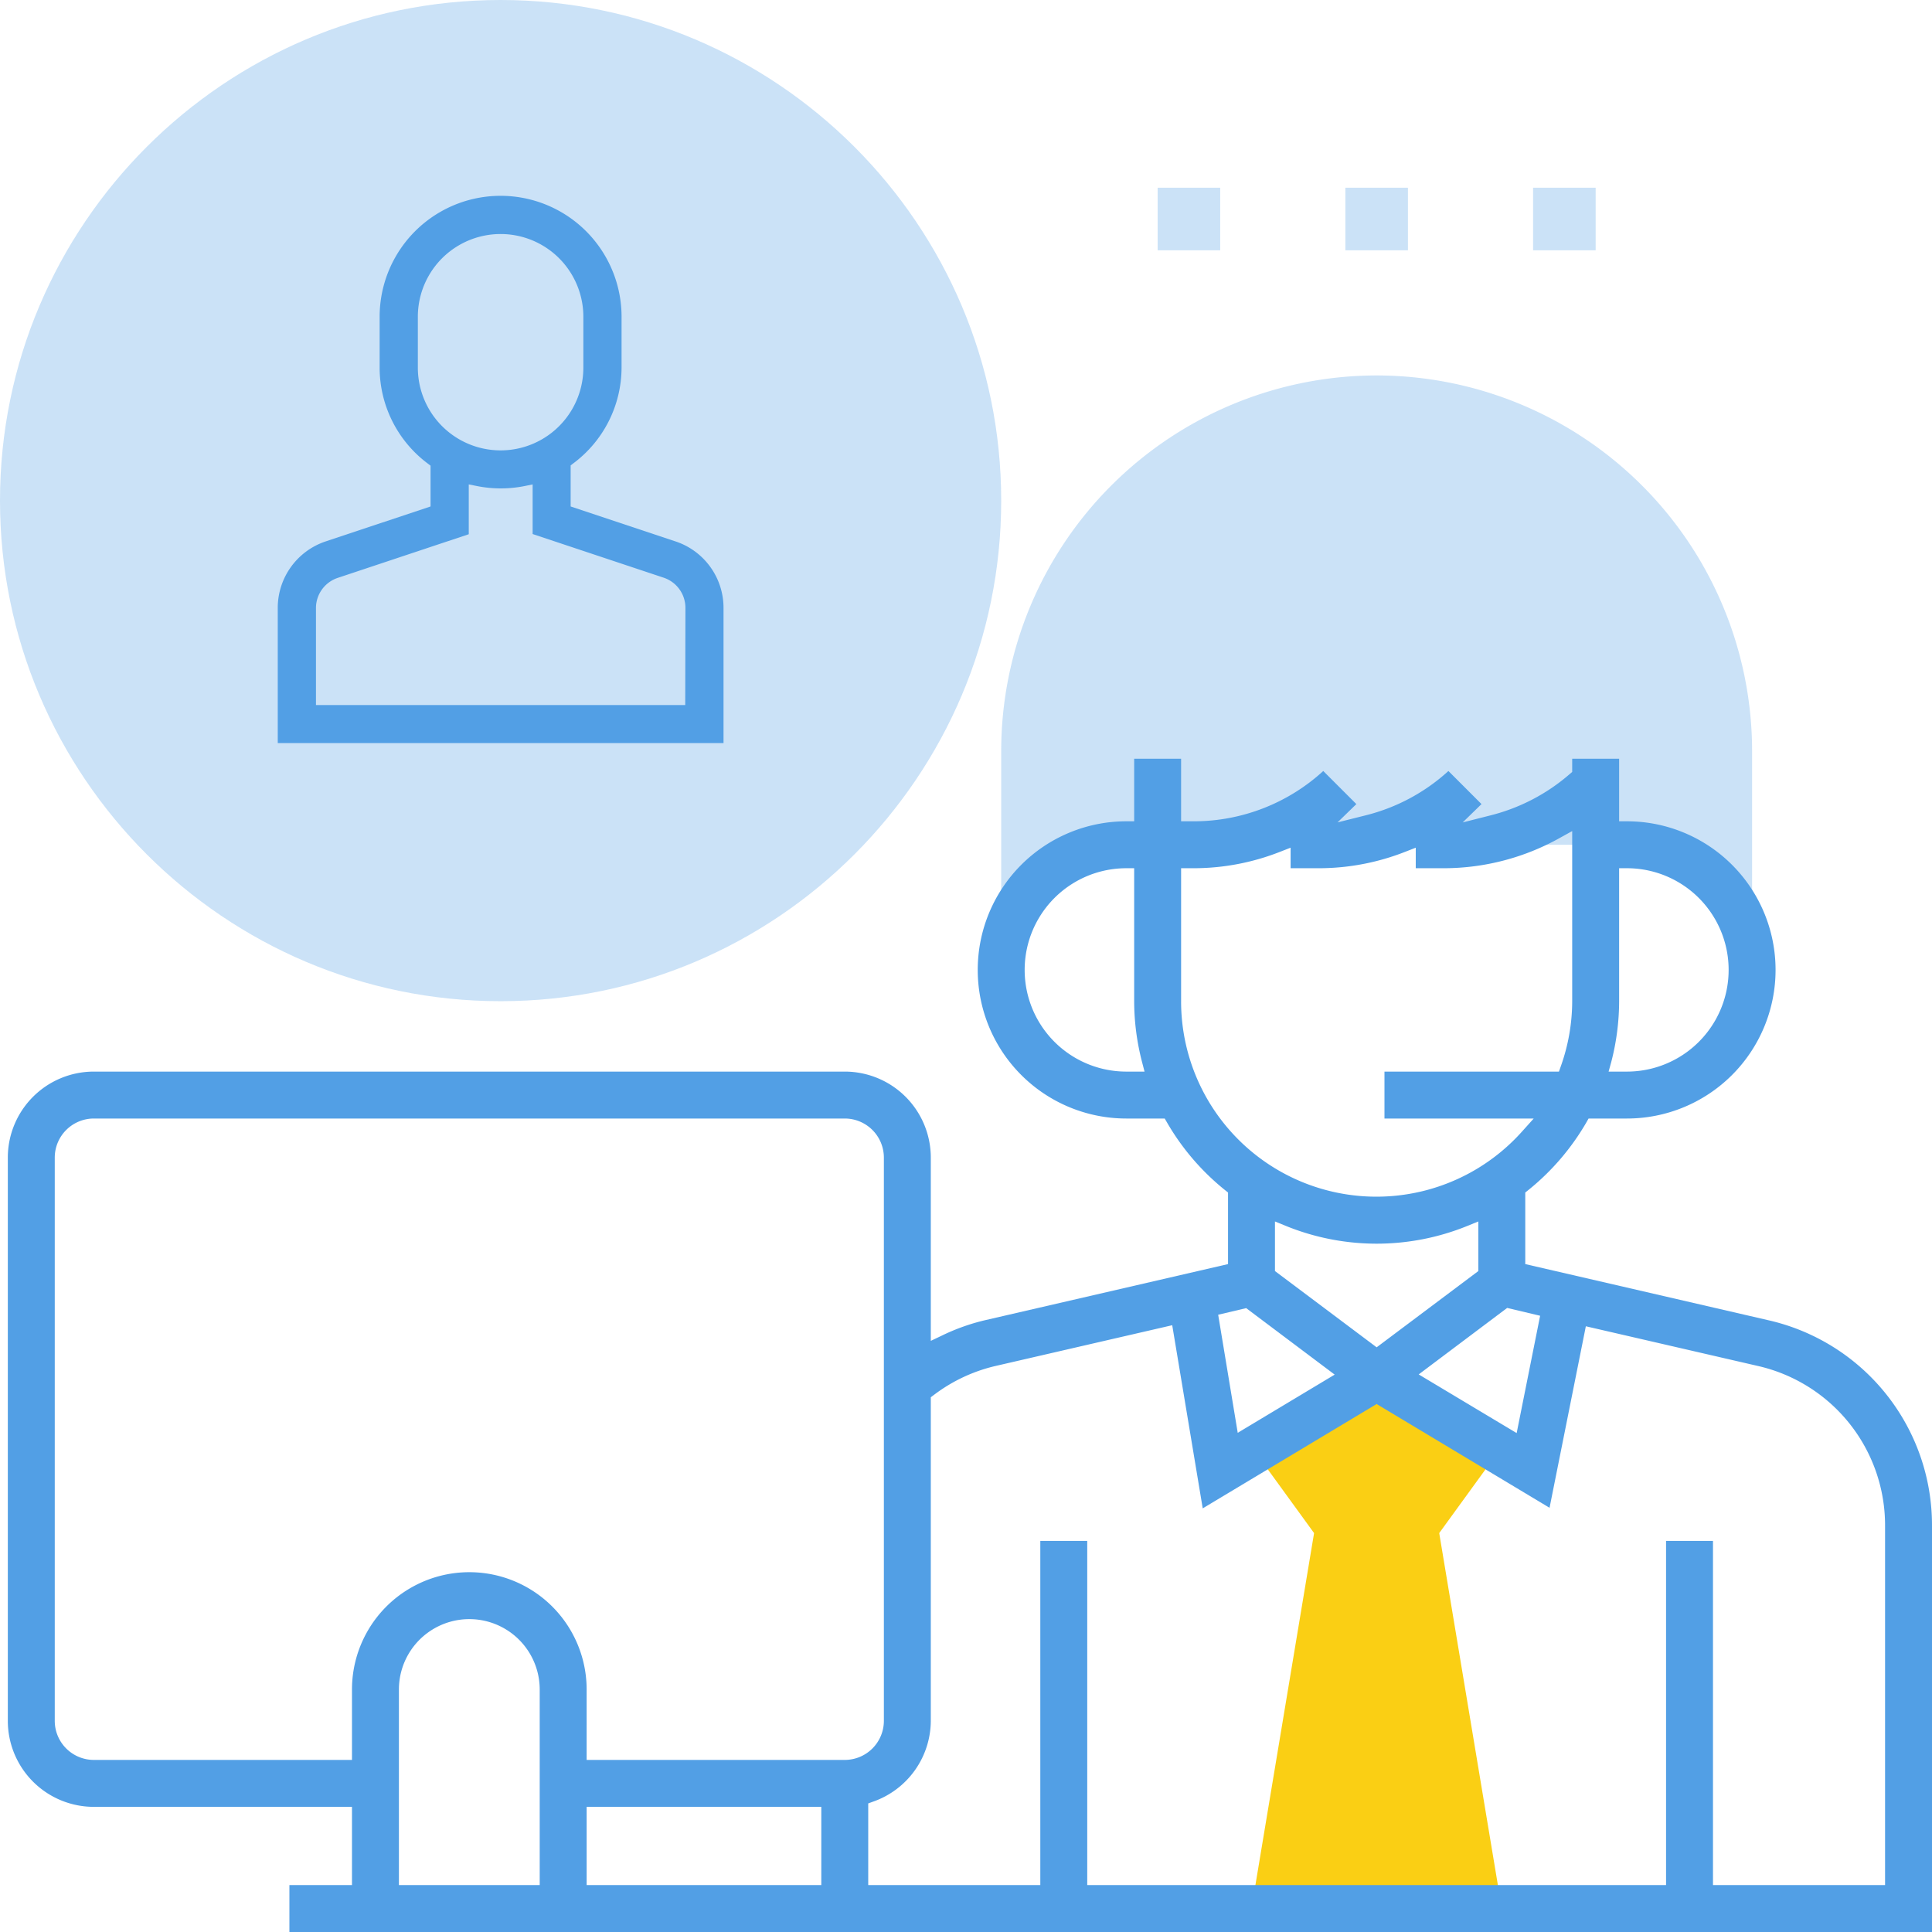 <?xml version="1.0" encoding="UTF-8"?> <svg xmlns="http://www.w3.org/2000/svg" id="Layer_1_copy" data-name="Layer 1 copy" viewBox="0 0 494 494"><defs><style>.cls-1{fill:#facf14;}.cls-2,.cls-3{fill:#529fe5;}.cls-2{opacity:0.3;}.cls-4{fill:none;}</style></defs><title>discuss</title><path class="cls-1" d="M384,488l-16-96,15.59-21.47L352,352l-31.59,18.53L336,392l-16,96Zm0,0"></path><path class="cls-2" d="M352,96a96.1,96.1,0,0,0-96,96v35.66h7.49A31.77,31.77,0,0,1,288,216H416a31.77,31.77,0,0,1,24.51,11.66H448V192a96.1,96.1,0,0,0-96-96Zm0,0"></path><path class="cls-2" d="M128,256C57.43,256,0,198.57,0,128S57.43,0,128,0,256,57.43,256,128,198.57,256,128,256Zm0,0"></path><path class="cls-3" d="M452.14,337.57h0L390,323.22v-18.3l.75-.6A62.18,62.18,0,0,0,405.62,287l.57-1H416a38,38,0,0,0,0-76h-2V194H402v3.38l-.69.59a49.09,49.09,0,0,1-20.13,10.5L374,210.29l4.81-4.69-8.46-8.46a48.9,48.9,0,0,1-21.13,11.33L342,210.28l4.81-4.68-8.46-8.46A49,49,0,0,1,305.37,210H302V194H290v16h-2a38,38,0,0,0,0,76h9.81l.58,1a62,62,0,0,0,14.86,17.32l.75.6v18.3l-62.14,14.35a52.89,52.89,0,0,0-11,3.92L238,342.85V296a22,22,0,0,0-22-22H24A22,22,0,0,0,2,296V440a22,22,0,0,0,22,22H90v20H74v12H494V390.18A53.74,53.74,0,0,0,452.14,337.57ZM412,271.5a62.18,62.18,0,0,0,2-15.5V222h2a26,26,0,0,1,0,52h-4.69ZM288,274a26,26,0,0,1,0-52h2v34a62.18,62.18,0,0,0,2,15.5l.65,2.5Zm105.8,62.43-6,30-25.05-15,22.62-17ZM352,344.5,326,325V312.32l2.75,1.12a61.55,61.55,0,0,0,46.5,0l2.75-1.12V325ZM302,256V222h3.37a60.35,60.35,0,0,0,21.91-4.19l2.72-1.06V222h7.37a60.35,60.35,0,0,0,21.91-4.19l2.72-1.06V222h7.37A60.89,60.89,0,0,0,399,214.16l3-1.66V256a49.7,49.7,0,0,1-2.92,16.67l-.47,1.33H354v12h38.16l-3,3.34A49.94,49.94,0,0,1,302,256Zm16.64,78.48,22.63,17-24.79,14.88-5-30.19ZM138,482H102V432a18,18,0,0,1,36,0Zm72,0H150V462h60Zm-60-32V432a30,30,0,0,0-60,0v18H24a10,10,0,0,1-10-10V296a10,10,0,0,1,10-10H216a10,10,0,0,1,10,10V440a10,10,0,0,1-10,10Zm332,32H438V394H426v88H278V394H266v88H222V461.12l1.33-.48A22,22,0,0,0,238,440V357.27l.8-.6a41.76,41.76,0,0,1,15.75-7.4l45.18-10.42,7.8,46.83L352,359l44.21,26.53,9.28-46.41,44,10.15A41.8,41.8,0,0,1,482,390.18Z"></path><path class="cls-4" d="M128,111.86A17.93,17.93,0,0,0,145.91,94v-13a17.91,17.91,0,0,0-35.82,0V94A17.93,17.93,0,0,0,128,111.86Z"></path><path class="cls-3" d="M172.74,138.44l-26.83-8.94V119l.64-.49A30.64,30.64,0,0,0,158.93,94v-13a30.93,30.93,0,0,0-61.86,0V94a30.64,30.64,0,0,0,12.38,24.58l.64.49V129.5l-26.83,8.94a17.91,17.91,0,0,0-12.24,17V190H185V155.43A17.89,17.89,0,0,0,172.74,138.44ZM106.84,94v-13a21.16,21.16,0,0,1,42.32,0V94a21.16,21.16,0,1,1-42.32,0Zm68.37,86.28H80.79v-24.8a8.13,8.13,0,0,1,5.57-7.72l33.5-11.16V123.86l2,.4a31.09,31.09,0,0,0,12.38,0l1.95-.4v12.69l33.5,11.16a8.13,8.13,0,0,1,5.57,7.72Z"></path><rect class="cls-2" x="296" y="48" width="16" height="16"></rect><rect class="cls-2" x="344" y="48" width="16" height="16"></rect><rect class="cls-2" x="392" y="48" width="16" height="16"></rect></svg> 